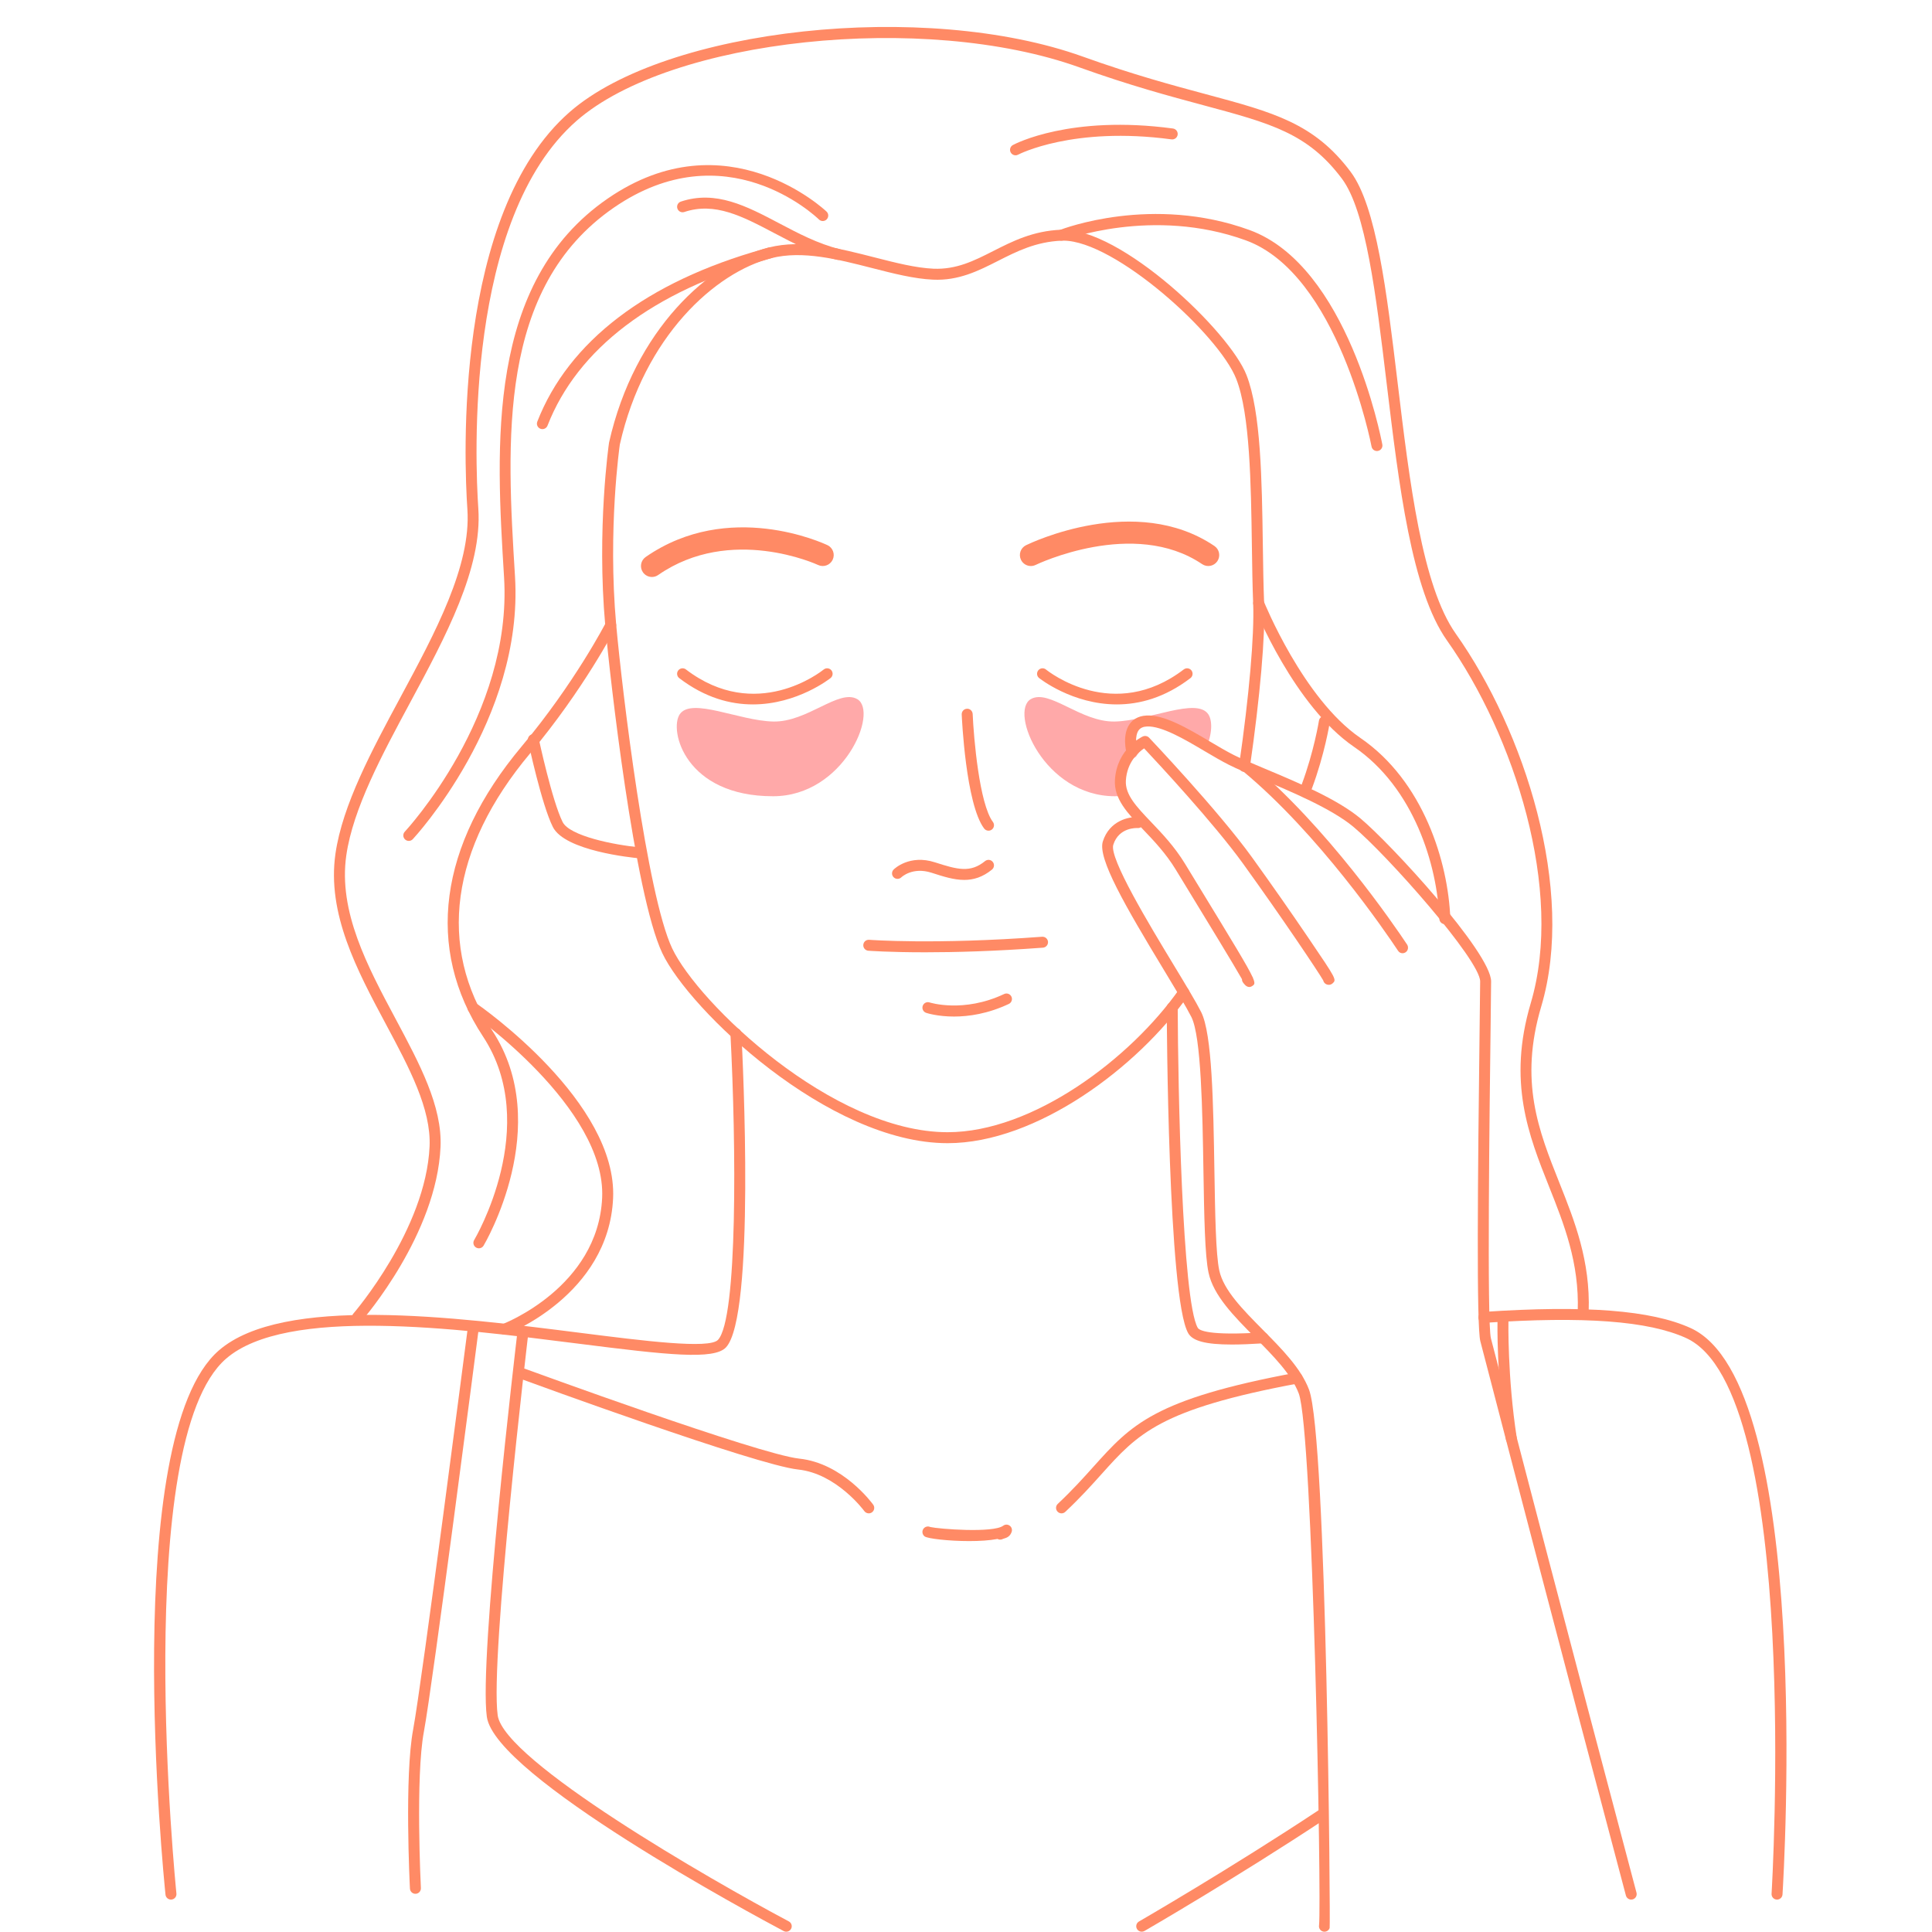 <?xml version="1.0" encoding="UTF-8"?> <svg xmlns="http://www.w3.org/2000/svg" xmlns:xlink="http://www.w3.org/1999/xlink" width="1080" zoomAndPan="magnify" viewBox="0 0 810 810" height="1080" preserveAspectRatio="xMidYMid meet" version="1.2"><g id="b5dd6342ed"><path style=" stroke:none;fill-rule:nonzero;fill:#ff8a65;fill-opacity:1;" d="M 397.293 479.285 C 347.191 479.285 288.871 423.258 277.668 399.605 C 265.949 374.859 255.676 283.574 253.762 262.305 C 250.109 221.688 255.297 185.898 255.348 185.539 C 265.992 138.145 297.535 109.957 322.352 103.754 C 336.539 100.195 351.855 104.125 366.668 107.914 C 375.523 110.18 383.891 112.316 391.367 112.656 C 401 113.062 408.422 109.309 416.316 105.301 C 424.562 101.113 433.086 96.789 444.953 96.312 C 469.855 95.449 515.469 138.949 522.605 157.242 C 528.645 172.703 529.055 201.09 529.449 228.539 C 529.574 237.191 529.691 245.367 529.988 252.82 C 530.531 266.363 528.297 292.105 524.016 321.672 C 523.836 322.926 522.672 323.797 521.41 323.613 C 520.156 323.434 519.289 322.266 519.469 321.012 C 523.715 291.707 525.926 266.285 525.395 253.004 C 525.094 245.492 524.977 237.289 524.855 228.602 C 524.484 202.82 524.062 173.598 518.324 158.914 C 511.055 140.281 467.438 100.891 445.816 100.891 C 445.586 100.891 445.359 100.895 445.137 100.902 C 434.273 101.336 426.207 105.434 418.398 109.395 C 410.316 113.492 401.906 117.762 391.156 117.246 C 383.203 116.883 374.617 114.688 365.523 112.359 C 351.27 108.715 336.527 104.941 323.465 108.207 C 299.969 114.082 270.047 141.047 259.863 186.375 C 259.84 186.562 254.738 221.84 258.34 261.887 C 260.895 290.293 271.211 375.23 281.82 397.633 C 292.652 420.504 348.969 474.684 397.293 474.684 C 433.031 474.684 474.008 443.781 494.41 414.711 C 495.141 413.672 496.574 413.418 497.613 414.148 C 498.652 414.879 498.902 416.309 498.172 417.348 C 477.105 447.375 434.59 479.285 397.293 479.285 Z M 397.293 479.285 "></path><path style=" stroke:none;fill-rule:nonzero;fill:#ff8a65;fill-opacity:1;" d="M 745.031 796.414 L 744.891 796.41 C 743.621 796.332 742.66 795.238 742.738 793.973 C 742.871 791.863 755.383 583.016 706.883 560.969 C 691.121 553.809 664.238 551.785 622.258 554.613 C 620.992 554.715 619.902 553.742 619.812 552.477 C 619.73 551.211 620.684 550.113 621.953 550.027 C 664.723 547.148 692.305 549.297 708.785 556.785 C 760.148 580.133 747.875 785.527 747.324 794.258 C 747.246 795.48 746.238 796.414 745.031 796.414 Z M 745.031 796.414 "></path><path style=" stroke:none;fill-rule:nonzero;fill:#ff8a65;fill-opacity:1;" d="M 516.461 563.699 C 505.387 563.699 499.984 562.199 498.141 558.926 C 489.68 543.887 489.184 427.422 489.164 422.469 C 489.16 421.199 490.184 420.168 491.453 420.164 L 491.461 420.164 C 492.727 420.164 493.754 421.188 493.762 422.453 C 493.875 455.844 495.609 545.051 502.148 556.672 C 502.754 557.746 506.613 560.082 529.402 558.609 C 530.645 558.555 531.762 559.488 531.844 560.754 C 531.926 562.02 530.969 563.113 529.699 563.195 C 524.586 563.523 520.199 563.699 516.461 563.699 Z M 516.461 563.699 "></path><path style=" stroke:none;fill-rule:nonzero;fill:#ff8a65;fill-opacity:1;" d="M 71.672 796.414 C 70.512 796.414 69.512 795.535 69.387 794.352 C 68.578 786.527 50.02 602.344 91.77 566.164 C 118.508 542.984 190.574 552.121 243.207 558.789 C 269.84 562.168 297.379 565.656 301.023 561.742 C 309.297 552.832 308.676 480.137 306.238 433.449 C 306.176 432.184 307.148 431.102 308.414 431.035 C 309.645 430.957 310.762 431.941 310.832 433.211 C 311.461 445.301 316.641 551.684 304.391 564.871 C 299.383 570.258 279.766 568.059 242.625 563.352 C 190.859 556.793 119.965 547.809 94.781 569.633 C 54.824 604.262 73.77 791.98 73.965 793.875 C 74.098 795.141 73.18 796.266 71.914 796.398 Z M 71.672 796.414 "></path><path style=" stroke:none;fill-rule:nonzero;fill:#ff8a65;fill-opacity:1;" d="M 406.359 646.105 C 397.688 646.105 388.922 645.07 387.684 644.16 C 386.871 643.566 386.527 642.488 386.852 641.535 C 387.266 640.336 388.574 639.699 389.777 640.109 L 389.996 640.203 C 393.609 641.035 416.34 642.816 420.602 639.66 C 421.406 639.055 422.504 639.055 423.316 639.645 C 424.129 640.23 424.465 641.277 424.148 642.234 C 423.465 644.285 421.895 644.758 421.047 645.008 C 420.844 645.07 420.617 645.129 420.383 645.25 C 419.672 645.617 418.855 645.574 418.211 645.211 C 414.891 645.852 410.633 646.105 406.359 646.105 Z M 406.359 646.105 "></path><path style=" stroke:none;fill-rule:nonzero;fill:#ff8a65;fill-opacity:1;" d="M 445.047 634.48 C 444.438 634.48 443.824 634.234 443.371 633.754 C 442.504 632.828 442.551 631.375 443.477 630.504 C 449.609 624.75 454.285 619.543 458.406 614.953 C 474.281 597.27 483.859 586.594 543.391 575.5 C 544.645 575.273 545.832 576.09 546.07 577.336 C 546.301 578.586 545.48 579.785 544.234 580.02 C 486.238 590.828 477.055 601.062 461.828 618.023 C 457.645 622.688 452.902 627.965 446.621 633.859 C 446.176 634.273 445.609 634.48 445.047 634.48 Z M 445.047 634.48 "></path><path style=" stroke:none;fill-rule:nonzero;fill:#ff8a65;fill-opacity:1;" d="M 364.234 634.48 C 363.523 634.48 362.82 634.148 362.371 633.531 C 362.254 633.375 350.797 617.805 334.605 616.102 C 317.078 614.254 222.508 579.633 218.492 578.16 C 217.297 577.723 216.688 576.402 217.121 575.211 C 217.566 574.023 218.887 573.414 220.074 573.848 C 221.055 574.203 318.117 609.746 335.086 611.535 C 353.348 613.457 365.582 630.133 366.094 630.84 C 366.84 631.867 366.605 633.301 365.578 634.047 C 365.176 634.336 364.703 634.48 364.234 634.48 Z M 364.234 634.48 "></path><path style=" stroke:none;fill-rule:nonzero;fill:#ff8a65;fill-opacity:1;" d="M 547.883 332.055 C 547.613 332.055 547.344 332.004 547.078 331.906 C 545.887 331.465 545.285 330.141 545.727 328.953 C 550.891 315.117 552.957 302.273 552.977 302.145 C 553.176 300.895 554.355 300.023 555.605 300.238 C 556.859 300.438 557.715 301.609 557.512 302.867 C 557.43 303.406 555.359 316.297 550.035 330.562 C 549.695 331.48 548.812 332.055 547.883 332.055 Z M 547.883 332.055 "></path><path style=" stroke:none;fill-rule:nonzero;fill:#ff8a65;fill-opacity:1;" d="M 268.238 359.863 L 268.027 359.855 C 264.844 359.562 236.797 356.73 231.777 346.691 C 227.105 337.355 221.59 311.66 221.359 310.57 C 221.09 309.332 221.883 308.109 223.125 307.844 C 224.352 307.562 225.586 308.367 225.852 309.613 C 225.906 309.871 231.48 335.82 235.887 344.637 C 238.812 350.488 257.414 354.266 268.449 355.277 C 269.715 355.395 270.645 356.512 270.527 357.773 C 270.422 358.969 269.418 359.863 268.238 359.863 Z M 268.238 359.863 "></path><path style=" stroke:none;fill-rule:nonzero;fill:#ff8a65;fill-opacity:1;" d="M 432.191 237.309 C 430.492 237.309 428.855 236.359 428.062 234.73 C 426.945 232.453 427.891 229.699 430.168 228.582 C 432.031 227.676 476.098 206.543 509.148 228.906 C 511.25 230.324 511.805 233.184 510.379 235.289 C 508.953 237.391 506.102 237.941 504 236.516 C 475.316 217.117 434.617 236.637 434.207 236.84 C 433.559 237.16 432.871 237.309 432.191 237.309 Z M 432.191 237.309 "></path><path style=" stroke:none;fill-rule:nonzero;fill:#ff8a65;fill-opacity:1;" d="M 273.324 241.902 C 271.867 241.902 270.441 241.211 269.547 239.926 C 268.098 237.844 268.617 234.977 270.695 233.527 C 305.543 209.328 345.25 227.766 346.926 228.566 C 349.215 229.656 350.184 232.391 349.098 234.68 C 348.008 236.977 345.266 237.945 342.977 236.867 C 342.617 236.695 306.348 219.969 275.938 241.078 C 275.141 241.633 274.23 241.902 273.324 241.902 Z M 273.324 241.902 "></path><path style=" stroke:none;fill-rule:nonzero;fill:#ff8a65;fill-opacity:1;" d="M 351.426 108.965 L 350.863 108.898 C 341.25 106.5 332.746 102.016 324.523 97.68 C 311.215 90.668 299.719 84.613 286.902 88.879 C 285.684 89.285 284.398 88.629 283.996 87.426 C 283.598 86.223 284.242 84.922 285.445 84.523 C 300.121 79.617 313.016 86.422 326.664 93.613 C 334.648 97.824 342.898 102.176 351.977 104.438 C 353.207 104.746 353.957 105.992 353.652 107.223 C 353.395 108.266 352.453 108.965 351.426 108.965 Z M 351.426 108.965 "></path><path style=" stroke:none;fill-rule:nonzero;fill:#ff8a65;fill-opacity:1;" d="M 227.402 179.91 C 227.121 179.91 226.84 179.863 226.566 179.754 C 225.387 179.293 224.801 177.961 225.262 176.777 C 238.375 143.148 271.141 118.129 320.023 104.426 C 321.02 104.145 321.758 103.938 322.203 103.797 C 323.402 103.402 324.707 104.07 325.094 105.273 C 325.484 106.484 324.82 107.777 323.617 108.168 C 323.141 108.324 322.344 108.547 321.262 108.848 C 273.824 122.145 242.109 146.211 229.547 178.445 C 229.188 179.359 228.316 179.91 227.402 179.91 Z M 227.402 179.91 "></path><path style=" stroke:none;fill-rule:nonzero;fill:#ff8a65;fill-opacity:1;" d="M 200.77 523.363 C 200.371 523.363 199.957 523.258 199.586 523.031 C 198.496 522.379 198.148 520.965 198.805 519.879 C 199.09 519.402 227.125 471.965 202.527 434.594 C 178.191 397.629 183.934 354.434 218.684 312.965 C 240.848 286.523 253.875 261.301 254.008 261.051 C 254.586 259.922 255.98 259.477 257.102 260.055 C 258.23 260.633 258.676 262.02 258.102 263.148 C 257.969 263.402 244.703 289.086 222.207 315.918 C 188.871 355.695 183.246 396.941 206.363 432.066 C 232.57 471.879 203.043 521.754 202.738 522.254 C 202.305 522.969 201.547 523.363 200.77 523.363 Z M 200.77 523.363 "></path><path style=" stroke:none;fill-rule:nonzero;fill:#ff8a65;fill-opacity:1;" d="M 211.543 559.578 C 210.613 559.578 209.742 559.008 209.395 558.086 C 208.949 556.898 209.551 555.574 210.738 555.125 C 211.137 554.977 250.715 539.672 252.453 502.199 C 254.211 464.418 197.52 424.746 196.941 424.348 C 195.902 423.625 195.641 422.191 196.363 421.148 C 197.086 420.105 198.508 419.84 199.562 420.566 C 201.984 422.242 258.918 462.117 257.043 502.414 C 255.16 542.945 212.781 559.27 212.355 559.43 C 212.086 559.531 211.812 559.578 211.543 559.578 Z M 211.543 559.578 "></path><path style=" stroke:none;fill-rule:nonzero;fill:#ff8a65;fill-opacity:1;" d="M 171.387 352.555 C 170.82 352.555 170.25 352.344 169.812 351.93 C 168.887 351.055 168.844 349.602 169.715 348.684 C 170.164 348.199 214.902 300.012 211.332 242.039 C 207.945 186.973 203.727 118.441 254.746 83.273 C 304.578 48.926 346.137 88.324 346.547 88.723 C 347.461 89.605 347.477 91.059 346.594 91.969 C 345.715 92.883 344.258 92.906 343.348 92.02 C 341.77 90.488 304.043 54.895 257.355 87.055 C 208.473 120.754 212.434 185.035 215.922 241.754 C 219.613 301.746 173.523 351.34 173.055 351.836 C 172.602 352.312 171.996 352.555 171.387 352.555 Z M 171.387 352.555 "></path><path style=" stroke:none;fill-rule:nonzero;fill:#ff8a65;fill-opacity:1;" d="M 149.875 554.664 C 149.324 554.664 148.773 554.465 148.336 554.055 C 147.391 553.176 147.316 551.676 148.164 550.703 C 148.469 550.352 178.555 515.43 180.102 480.645 C 180.801 464.949 171.602 447.742 161.859 429.527 C 149.648 406.684 137.016 383.059 140.645 357.895 C 143.582 337.48 155.941 314.52 167.895 292.316 C 182.477 265.223 197.555 237.203 195.957 213.578 C 194.574 193.219 190.152 89.52 238.832 46.969 C 279.223 11.668 387.852 -0.051 454.062 23.762 C 474.969 31.277 492.008 35.852 505.707 39.527 C 533.965 47.117 551.027 51.695 566.246 72.016 C 577.066 86.465 581.367 122.242 585.918 160.117 C 590.98 202.203 596.207 245.719 610.359 265.715 C 639.129 306.352 660.672 373.062 646.184 421.93 C 636.852 453.387 645.062 473.992 653.75 495.809 C 660.16 511.914 666.793 528.566 666.066 549.93 C 666.023 551.242 664.875 552.34 663.688 552.219 C 662.418 552.172 661.43 551.074 661.473 549.762 C 662.164 529.422 655.723 513.258 649.5 497.617 C 640.887 475.988 631.973 453.617 641.785 420.539 C 655.832 373.164 634.742 308.199 606.652 268.52 C 591.797 247.531 586.488 203.395 581.359 160.711 C 576.887 123.496 572.66 88.344 562.609 74.922 C 548.352 55.887 532.789 51.711 504.547 44.125 C 490.777 40.426 473.637 35.828 452.555 28.246 C 387.551 4.879 281.195 16.16 241.801 50.598 C 194.816 91.668 199.188 193.289 200.539 213.246 C 202.242 238.281 186.82 266.926 171.914 294.625 C 160.16 316.457 148.008 339.039 145.191 358.594 C 141.793 382.168 154.039 405.074 165.887 427.227 C 175.945 446.043 185.453 463.824 184.695 480.859 C 183.07 517.359 152.863 552.406 151.578 553.879 C 151.129 554.398 150.504 554.664 149.875 554.664 Z M 149.875 554.664 "></path><path style=" stroke:none;fill-rule:nonzero;fill:#ff8a65;fill-opacity:1;" d="M 425.766 65.117 C 424.945 65.117 424.148 64.68 423.738 63.906 C 423.137 62.789 423.555 61.398 424.668 60.797 C 425.637 60.277 448.855 48.098 491.766 53.879 C 493.023 54.051 493.906 55.203 493.738 56.465 C 493.57 57.719 492.43 58.586 491.152 58.434 C 449.867 52.867 427.07 64.723 426.848 64.844 C 426.5 65.027 426.133 65.117 425.766 65.117 Z M 425.766 65.117 "></path><path style=" stroke:none;fill-rule:nonzero;fill:#ff8a65;fill-opacity:1;" d="M 577.281 189.094 C 576.199 189.094 575.234 188.324 575.031 187.219 C 574.895 186.496 561.016 114.867 522.32 100.77 C 483.242 86.543 446.254 100.605 445.883 100.75 C 444.699 101.215 443.371 100.625 442.906 99.445 C 442.445 98.266 443.031 96.934 444.215 96.469 C 445.781 95.855 483.137 81.598 523.891 96.453 C 565.059 111.441 578.973 183.316 579.547 186.371 C 579.781 187.617 578.957 188.816 577.711 189.051 Z M 577.281 189.094 "></path><path style=" stroke:none;fill-rule:nonzero;fill:#ff8a65;fill-opacity:1;" d="M 605.75 387.453 C 604.523 387.453 603.504 386.477 603.453 385.238 C 602.621 362.688 592.762 330.277 567.727 313.156 C 542.637 295.996 526.25 255.48 525.562 253.766 C 525.09 252.586 525.664 251.25 526.84 250.777 C 528.023 250.309 529.359 250.879 529.828 252.059 C 529.988 252.465 546.395 292.996 570.316 309.359 C 596.77 327.449 607.176 361.449 608.047 385.066 C 608.098 386.336 607.105 387.402 605.836 387.445 Z M 605.75 387.453 "></path><path style=" stroke:none;fill-rule:nonzero;fill:#ff8a65;fill-opacity:1;" d="M 468.238 295.328 C 449.562 295.328 435.844 284.434 435.637 284.266 C 434.656 283.465 434.508 282.023 435.305 281.035 C 436.102 280.055 437.547 279.898 438.535 280.699 C 439.68 281.625 466.902 303.117 496.305 280.656 C 497.316 279.895 498.758 280.082 499.523 281.086 C 500.293 282.098 500.098 283.539 499.094 284.309 C 488.277 292.57 477.629 295.328 468.238 295.328 Z M 468.238 295.328 "></path><path style=" stroke:none;fill-rule:nonzero;fill:#ff8a65;fill-opacity:1;" d="M 315.633 295.328 C 306.238 295.328 295.594 292.574 284.777 284.309 C 283.77 283.539 283.578 282.098 284.348 281.086 C 285.125 280.082 286.566 279.895 287.566 280.656 C 316.961 303.121 344.188 281.625 345.336 280.699 C 346.324 279.898 347.773 280.055 348.57 281.035 C 349.363 282.02 349.219 283.465 348.23 284.266 C 348.031 284.434 334.312 295.328 315.633 295.328 Z M 315.633 295.328 "></path><path style=" stroke:none;fill-rule:nonzero;fill:#ff8a65;fill-opacity:1;" d="M 414.438 348.27 C 413.738 348.27 413.051 347.953 412.598 347.352 C 404.91 337.105 403.27 301.074 403.203 299.543 C 403.152 298.273 404.129 297.203 405.398 297.148 C 406.648 297.055 407.742 298.082 407.797 299.348 C 408.23 309.363 410.602 337.027 416.277 344.598 C 417.035 345.609 416.832 347.055 415.812 347.812 C 415.398 348.121 414.918 348.27 414.438 348.27 Z M 414.438 348.27 "></path><path style=" stroke:none;fill-rule:nonzero;fill:#ff8a65;fill-opacity:1;" d="M 404.254 368.91 C 399.871 368.91 395.41 367.469 390.598 365.914 C 382.559 363.316 377.953 367.762 377.906 367.805 C 377.008 368.699 375.551 368.691 374.656 367.797 C 373.762 366.895 373.77 365.441 374.672 364.547 C 374.934 364.277 381.328 358.082 392.012 361.543 C 401.57 364.629 406.844 366.008 412.988 361.02 C 413.977 360.219 415.422 360.367 416.215 361.355 C 417.02 362.34 416.867 363.789 415.883 364.586 C 411.953 367.777 408.133 368.91 404.254 368.91 Z M 404.254 368.91 "></path><path style=" stroke:none;fill-rule:nonzero;fill:#ff8a65;fill-opacity:1;" d="M 387.922 399.254 C 372.672 399.254 364.203 398.609 364.051 398.598 C 362.785 398.5 361.844 397.391 361.945 396.125 C 362.043 394.859 363.105 393.918 364.418 394.016 C 364.684 394.039 391.828 396.102 436.918 392.734 C 438.184 392.66 439.285 393.59 439.379 394.855 C 439.473 396.121 438.523 397.223 437.258 397.316 C 416.945 398.832 400.227 399.254 387.922 399.254 Z M 387.922 399.254 "></path><path style=" stroke:none;fill-rule:nonzero;fill:#ff8a65;fill-opacity:1;" d="M 399.984 426.191 C 393.078 426.191 388.637 424.754 388.297 424.641 C 387.098 424.238 386.449 422.941 386.848 421.738 C 387.246 420.535 388.543 419.879 389.75 420.281 C 389.887 420.328 403.938 424.789 420.988 416.75 C 422.137 416.203 423.508 416.699 424.047 417.844 C 424.59 418.996 424.094 420.363 422.949 420.906 C 414.125 425.062 406.09 426.191 399.984 426.191 Z M 399.984 426.191 "></path><path style=" stroke:none;fill-rule:nonzero;fill:#ff8a65;fill-opacity:1;" d="M 174.164 793.984 C 172.949 793.984 171.934 793.031 171.871 791.805 C 171.773 789.895 169.527 744.773 173.207 725.145 C 176.828 705.84 195.777 559.344 195.969 557.863 C 196.133 556.609 197.289 555.738 198.543 555.879 C 199.805 556.043 200.691 557.195 200.527 558.457 C 199.746 564.492 181.363 706.559 177.723 725.992 C 174.141 745.09 176.438 791.109 176.461 791.574 C 176.523 792.84 175.551 793.922 174.285 793.984 Z M 174.164 793.984 "></path><path style=" stroke:none;fill-rule:nonzero;fill:#ff8a65;fill-opacity:1;" d="M 329.645 809.879 C 329.277 809.879 328.91 809.793 328.57 809.613 C 316.188 803.039 207.535 744.691 204.105 719.762 C 200.738 695.262 216.336 563.488 216.996 557.891 C 217.148 556.633 218.289 555.711 219.551 555.879 C 220.812 556.027 221.711 557.172 221.562 558.434 C 221.402 559.797 205.367 695.215 208.656 719.137 C 211.289 738.266 297.664 788.004 330.719 805.555 C 331.844 806.148 332.27 807.539 331.672 808.66 C 331.262 809.438 330.465 809.879 329.645 809.879 Z M 329.645 809.879 "></path><path style=" stroke:none;fill-rule:nonzero;fill:#ff8a65;fill-opacity:1;" d="M 478.672 809.879 C 477.875 809.879 477.105 809.469 476.68 808.734 C 476.047 807.633 476.422 806.227 477.52 805.594 C 477.902 805.375 515.797 783.465 553.133 758.746 C 554.188 758.039 555.613 758.332 556.316 759.398 C 557.016 760.453 556.73 761.879 555.668 762.582 C 518.207 787.375 480.199 809.355 479.816 809.574 C 479.457 809.781 479.062 809.879 478.672 809.879 Z M 478.672 809.879 "></path><path style=" stroke:none;fill-rule:nonzero;fill:#ff8a65;fill-opacity:1;" d="M 633.641 605.457 C 632.531 605.457 631.555 604.648 631.375 603.512 C 627.355 577.648 627.828 553.781 627.832 553.543 C 627.859 552.273 629.004 551.379 630.176 551.297 C 631.449 551.324 632.453 552.375 632.422 553.645 C 632.418 553.879 631.961 577.363 635.914 602.809 C 636.109 604.066 635.25 605.238 633.996 605.434 Z M 633.641 605.457 "></path><path style=" stroke:none;fill-rule:nonzero;fill:#ffa9a9;fill-opacity:1;" d="M 506.57 299.441 C 501.621 292.227 481.688 302.199 467.395 302.504 C 453.098 302.809 439.879 288.703 432.188 293.098 C 423.055 298.316 437.738 333.781 467.395 333.828 C 468.398 333.832 469.289 333.738 470.25 333.699 C 468.438 327.848 470.535 320.488 476.266 317.242 C 477.133 315.746 478.328 314.469 479.762 313.434 C 479.301 313.242 478.844 313.055 478.48 312.707 C 478.301 312.508 478.219 312.445 478.133 312.371 L 478.047 312.508 C 477.918 312.242 477.98 312.242 478.133 312.371 L 478.188 312.285 C 475.945 310.898 474.941 307.945 477.359 305.609 C 479.832 303.23 482.465 303.035 485.695 303.668 C 488.234 304.164 490.656 305.254 492.719 306.816 C 493.035 307.055 493.238 307.371 493.504 307.648 C 498.156 307.84 501.395 310.023 503.223 313.105 C 504.059 313.16 504.859 313.352 505.633 313.664 C 508.336 307.668 508.336 302.012 506.57 299.441 Z M 506.57 299.441 "></path><path style=" stroke:none;fill-rule:nonzero;fill:#ffa9a9;fill-opacity:1;" d="M 359.387 293.098 C 368.516 298.316 353.836 333.781 324.18 333.828 C 287.266 333.887 280.406 306.137 285 299.441 C 289.949 292.227 309.887 302.199 324.18 302.504 C 338.473 302.812 351.691 288.703 359.387 293.098 Z M 359.387 293.098 "></path><path style=" stroke:none;fill-rule:nonzero;fill:#ff8a65;fill-opacity:1;" d="M 555.281 809.879 C 555.043 809.879 554.797 809.844 554.555 809.762 C 553.449 809.395 552.809 808.266 553.023 807.152 C 554.094 796.484 550.426 600 544.516 584.238 C 541.512 576.234 533.73 568.371 526.195 560.766 C 517.238 551.719 508.773 543.172 506.695 533.621 C 505.137 526.441 504.863 509.977 504.547 490.91 C 504.141 465.812 503.625 434.57 499.492 426.387 C 497.371 422.188 493.105 415.145 488.168 406.992 C 471.652 379.711 460.129 359.855 462.367 352.789 C 465.141 344.02 473.355 342.289 477.309 342.586 C 478.578 342.684 479.52 343.785 479.426 345.055 C 479.328 346.32 478.223 347.238 476.953 347.168 C 476.633 347.148 469.102 346.742 466.75 354.18 C 464.969 359.805 481.953 387.852 492.098 404.613 C 497.086 412.848 501.391 419.961 503.594 424.316 C 508.207 433.445 508.688 462.621 509.145 490.836 C 509.445 508.875 509.723 525.91 511.188 532.645 C 512.984 540.891 520.984 548.977 529.457 557.531 C 537.332 565.48 545.473 573.703 548.82 582.625 C 556.301 602.566 557.82 807.238 557.461 808.312 C 557.137 809.273 556.246 809.879 555.281 809.879 Z M 555.281 809.879 "></path><path style=" stroke:none;fill-rule:nonzero;fill:#ff8a65;fill-opacity:1;" d="M 523.754 413.801 C 522.5 413.801 521.59 412.539 521.141 411.918 C 520.828 411.496 520.691 411.004 520.703 410.52 C 517.379 404.645 505.785 385.645 498.496 373.699 L 492.926 364.566 C 488.789 357.77 483.746 352.484 479.297 347.824 C 472.668 340.883 466.945 334.887 467.445 326.945 C 468.262 313.93 478.684 308.969 479.133 308.766 C 480.02 308.363 481.082 308.555 481.758 309.27 C 482.047 309.574 510.793 339.875 524.859 359.367 C 532.562 370.039 541.242 382.438 548.664 393.391 C 560.43 410.73 560.43 410.73 558.637 412.328 C 557.766 413.109 556.355 413.062 555.484 412.277 C 555.109 411.938 554.871 411.504 554.773 411.047 C 552.691 407.414 537.406 384.605 521.133 362.059 C 508.91 345.121 485.328 319.777 479.668 313.754 C 477.258 315.367 472.512 319.492 472.027 327.234 C 471.656 333.168 476.492 338.234 482.617 344.652 C 487.23 349.484 492.457 354.961 496.852 362.18 L 502.418 371.309 C 517.207 395.543 523.176 405.32 525.113 409.57 L 525.316 409.824 L 525.254 409.879 C 526.391 412.473 525.867 412.816 525.016 413.383 C 524.562 413.68 524.141 413.801 523.754 413.801 Z M 523.754 413.801 "></path><path style=" stroke:none;fill-rule:nonzero;fill:#ff8a65;fill-opacity:1;" d="M 683.891 796.414 C 682.875 796.414 681.941 795.734 681.668 794.703 C 650.977 679.07 632.699 608.691 624.895 578.637 C 622.551 569.617 621.152 564.227 620.641 562.324 C 618.992 556.195 619.535 494.672 620.359 429.094 C 620.48 419.906 620.562 413.453 620.562 411.465 C 620.562 402.551 581.621 358.477 567.387 346.625 C 558.203 338.98 541.105 331.801 528.629 326.562 C 523.242 324.301 518.594 322.348 515.305 320.695 C 512.051 319.059 508.586 317.008 504.91 314.836 C 496.57 309.895 487.121 304.355 480.934 304.574 C 479.281 304.648 478.129 305.164 477.398 306.156 C 475.676 308.512 476.391 313.191 476.781 314.645 C 477.105 315.867 476.383 317.129 475.152 317.453 C 473.953 317.785 472.668 317.055 472.34 315.828 C 472.129 315.039 470.371 307.969 473.691 303.438 C 474.777 301.957 476.883 300.152 480.723 299.98 C 488.242 299.656 497.918 305.355 507.254 310.875 C 510.855 313.008 514.254 315.02 517.367 316.586 C 520.516 318.168 525.098 320.094 530.406 322.324 C 543.867 327.973 560.613 335.004 570.328 343.094 C 582.977 353.621 625.156 399.477 625.156 411.461 C 625.156 413.457 625.074 419.934 624.961 429.152 C 624.523 463.508 623.367 554.77 625.078 561.125 C 625.59 563.035 626.996 568.441 629.344 577.48 C 637.145 607.531 655.422 677.898 686.109 793.523 C 686.434 794.75 685.707 796.008 684.48 796.332 C 684.285 796.387 684.082 796.414 683.891 796.414 Z M 683.891 796.414 "></path><path style=" stroke:none;fill-rule:nonzero;fill:#ff8a65;fill-opacity:1;" d="M 588 399.645 C 587.293 399.645 586.613 399.316 586.18 398.672 L 586.086 398.531 C 580.805 390.578 552.832 349.582 521.008 323.223 C 520.031 322.414 519.895 320.965 520.703 319.988 C 521.516 319.012 522.961 318.875 523.938 319.68 C 556.262 346.449 584.57 387.941 589.918 395.988 C 590.617 397.043 590.379 398.535 589.324 399.238 C 588.91 399.516 588.449 399.645 588 399.645 Z M 588 399.645 "></path></g></svg> 
